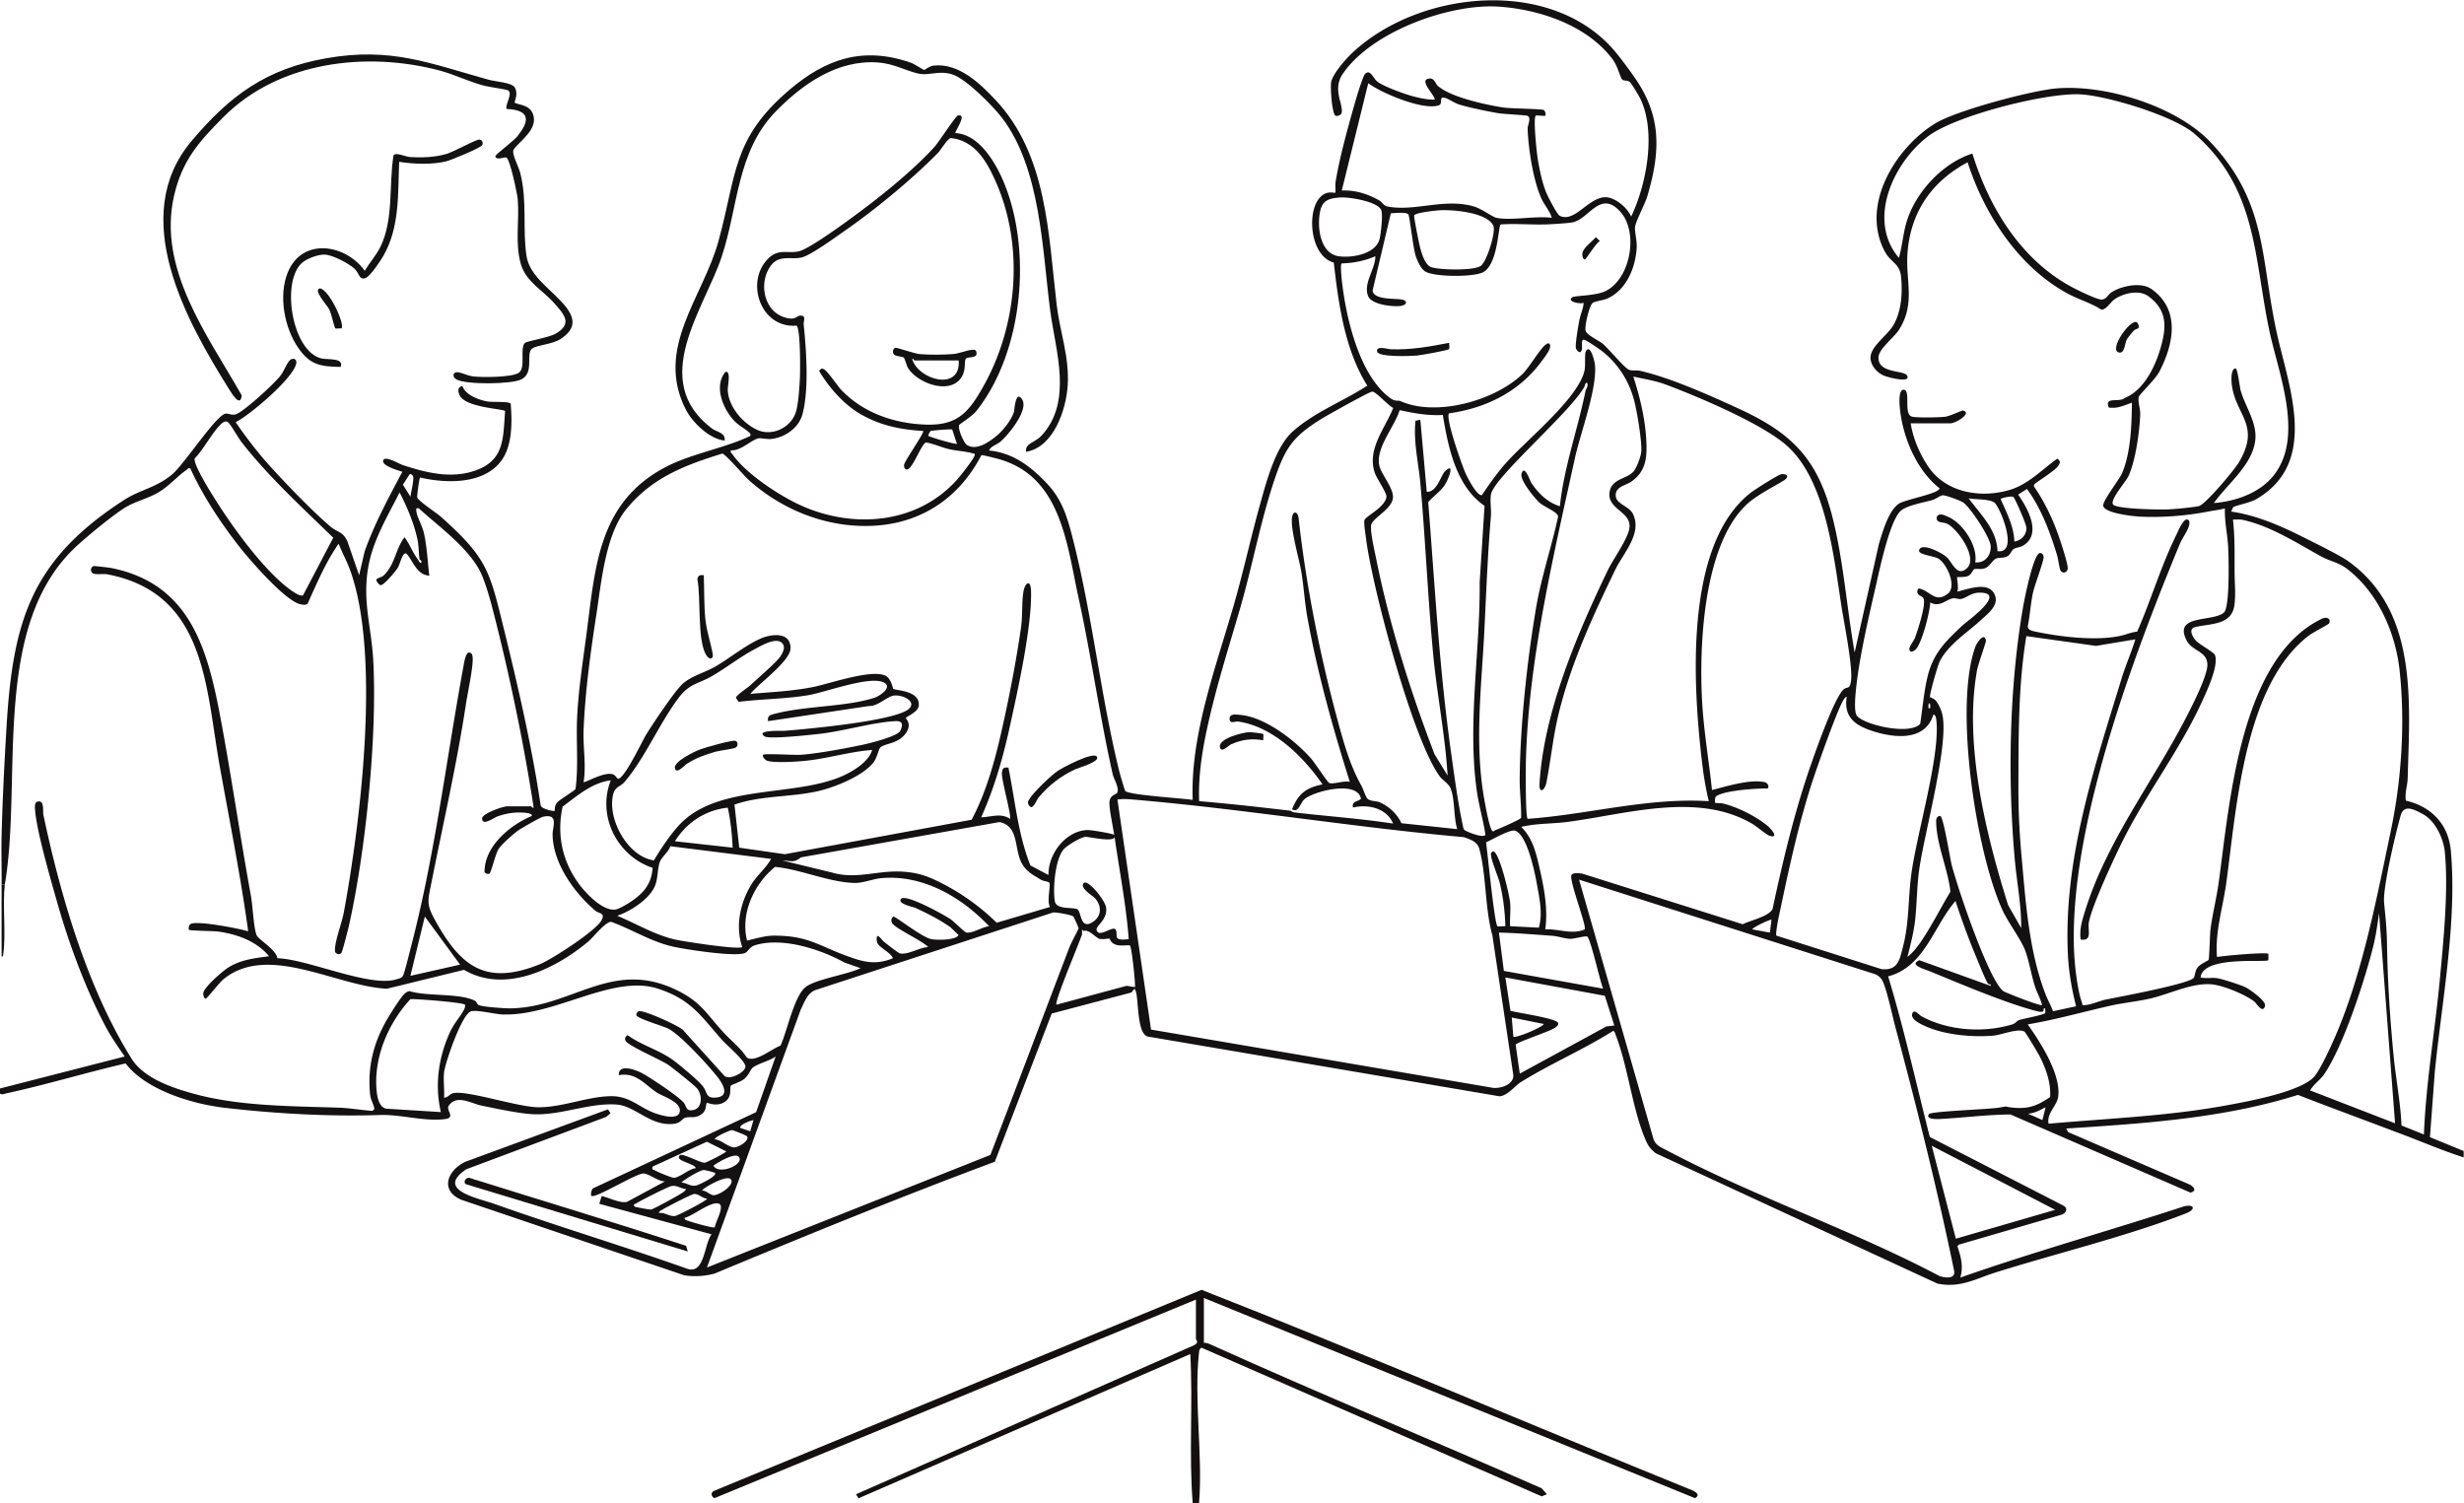 <svg id="_レイヤー_2" xmlns="http://www.w3.org/2000/svg" viewBox="0 0 474.61 289.53"><defs><style>.cls-1{fill:#131212}.cls-2{fill:#150f0f}.cls-3{fill:#131111}</style></defs><g id="_レイヤー_1-2"><path class="cls-3" d="M.31 160.81c.17-6.66.53-13.76.93-20.52 1.21-20.67 4.72-32.4 22.69-44 3.07-1.98 6.15-2.32 9.26-4.94 2.3-1.94 8.45-11.42 10.26-11.67.62-.09 1.09.37 1.95.13 1.49-.42 7.35-5.86 8.49-7.28.78-.97 1.13-2.09 1.73-2.9s1.53-.61 1.46.22c-.22 2.73-8.97 10.14-11.69 11.47 2.08 3.02 4.31 5.94 6.78 8.65 3.18 3.49 7.89 8.39 11.43 11.42 1.39 1.19 2.42.94 3.31 2.87l2.26 6.54 1.08-4.63c1.9-5.31 4.6-10.32 7.25-15.29-.67-.23-3.92-1.12-3.7-2.15.24-1.09 2.99.59 3.78.85 4.58 1.5 9.4 2.72 14.13 1 5.52-2.01 5.18-6.3 5.58-11.38-.13-.45-7.23-.64-8.63-2.85-.46-.73-.65-1.84.42-1.97.56 1.69 3.12 2.65 4.78 2.95 1.03.18 4.17-.06 4.51.43.28 3.49.35 8-1.77 10.93-3.38 4.66-10.66 4.46-15.69 3.29-.16.11-.6 3.57-.55 3.82.12.63 3.81 3.06 4.56 3.74 8.99 8.02 9.38 10.39 12.18 21.78 2.74 11.14 5.32 22.34 7.03 33.72-.04.77 2.57 1.29 2.71 1.15.06-.06-.1-.89.44-1.57.47-.59 3.52-2.37 3.58-2.66.6-4.58.08-9.22.31-13.82.26-5.39 1.11-10.75 1.81-16.09 1.7-12.95 2.28-25.39 15.38-32.16 4.87-2.52 11.16-3.53 16.16-5.92.09-.43.06-.39-.2-.64-.87-.83-2.05-1.32-3.05-2.44-2.12-2.39-3.76-6.56-1.54-9.26 1.15-.24.4 2.74.45 3.56.17 3.17 2.87 6.32 5.67 7.61 2.97 1.36 6.71-.53 7.53-3.69.42-1.63.62-4.65.7-6.4.06-1.35.13-9.51-.66-9.99-6.81.59-9.97-8.29-5.51-12.85 2.04-2.08 3.76-.96 5.95-1.46 2.41-.54 11.8-7.6 14.26-9.51 3.94-3.07 8.58-6.96 11.9-10.63.73-.8 4.07-5.94 4.48-6.02 1.97-.42-.7 3.2-.47 3.39 4.3.19 7.41 5.16 9.01 8.75 5.89 13.25 4.17 33.29-5 44.81-.75.94-3.13 2.45-3.25 2.63-.42.66.89 3.5 1.42 3.85 1.8 1.22 4.24-.5 5.7-1.68 1.27-1.03 2.89-3.07 3.39-4.63.11-.33.29-4.31 1.55-2.48 1.4 2.03-2.63 6.9-4.17 8.2-.72.61-1.75.78-2.17 1.69 4.61.43 8.06 3.08 11.12 6.32s4.01 6.7 5.09 10.96c3.7 14.59 5.31 30.06 8.88 44.53.12.5 1.02 3.57 1.13 3.74.5.82 11.31 1.45 13 1.75-.08-2.63.04-5.23.35-7.83 1.16-9.91 4.77-20.03 7.52-29.52 1.9-6.56 3.33-13.25 5.18-19.82 1.21-4.29 2.89-10.81 6.25-13.82 4.14-3.69 9.72-5.81 14.34-8.8-4.35-6.94-5.54-15.69-6.46-23.72-4.35-1.16-5.16-8.93-3.05-12.03 1.46-2.14 3.14-1.24 3.35-1.44.07-.07-.04-1.5.04-1.97.73-4.67 2.5-11.01 3.82-15.62.26-.89 1.44-4.82 1.85-5.25.98-1.04 1.59.78 2.31 1.4 1.01.87 4.84 2.28 6.26 2.69 1.56.46 3.24.87 4.87.84.03-.83-2.89-3.54-1.36-3.99 1.32-.39 1.39.86 1.98 1.37 2.54 2.18 9.15 3.6 12.54 4.13 1.37.22 7.52.27 7.84.49.34.24.42.97.3 1.09s-1.74-.12-1.85 0c-.51.52.18 6.98.36 8.13.32 2.06.82 4.51 1.57 6.46.3.79 2.15 4.44 2.7 4.7 2.87 1.4 5.54-3.59 8.81-3.58 1.82 0 4.25 2.03 4.94 3.73 3-6.24 4.86-16.38 1.75-22.74-.26-.53-1.72-2.99-2.04-3.21-.49-.35-1.23-.16-1.45-.47-.49-.69-.83-2.56-1.87-3.93-4.88-6.47-13.89-9.5-21.72-10.08-9.55-.7-24.75 4.81-30.24 12.98-2.03 3.02.21 5.88-.2 7.5-.12.46-.94.68-1.2.5-.66-.46-1.01-5.47-.8-6.5.33-1.59 2.79-4.39 4.02-5.55 12.99-12.22 38.67-14.76 50.79-.14 1.1 1.33 2.63 3.42 3.57 4.76 5.26 7.47 5.08 14.24 2.52 22.92-.45 1.53-2.28 4.91-2.38 5.98-.09.99.4 2.62.32 4-.23 3.83-1.99 8.14-5.67 9.77-.84.37-2.41.49-2.84.87-.63.55-1.57 4.5-1.33 5.34s2.5 1.83 3.34 2.53c1.1.93 4.12 4.57 4.94 4.94.71.31 1.5.07 2.23.24 5.88 1.34 13.6 4.8 19.18 7.38 10.07 4.65 14.95 9.6 17.78 20.51 2.19 8.46 2.82 17.74 4.35 26.37l4.65-20.81c.66-2.23 1.86-6.53 3.87-7.86 1.23-.81 7.83-1.96 7.83-2.97-4.49-3.49-7.23-10.16-7.67-15.78-.05-.65-.23-3.2.73-3.2 1.51 0-.08 4.69 1.61 5.18.88.26 5.29.16 6.39.03.92-.11 3.25-1.24 3.42-1.2 1.92.39-1.24 2.47-2.46 2.47h-7.57c.45 2.92 1.78 6.01 3.45 8.43 3.43 4.97 10.11 6.05 15.68 4.37 3.54-1.07 6.2-3.94 9.11-6.01.66.49.57.79.17 1.4-.62.96-4.41 3.24-4.6 3.57a.46.46 0 0 0-.06.41c1.86 2.69 3.36 5.74 4.49 8.81.45 1.22 2.06 6 2 6.97-.06.78-.94 1.07-1.37.43-.2-.28-.48-2.32-.69-3.01-1.36-4.44-3.03-8.98-5.79-12.73l-1.7 1.08c1.8 2.57 4.69 7.65.9 9.86-.57.33-1.33.32-1.81.66-.41.3-.53 1-1.13 1.34-.79.45-1.57.19-2.28.5-.56.25-1.16 1.44-1.94 1.77-.88.37-1.51.08-2.18.23-.28.06-.47 1-1.22 1.32-.69.3-2.01.16-2.09.23-.1.1.38 2.25 0 2.78 2.04-.43 6.08-2.12 7.25.62.87 2.04-1.37 3.66-2.76 4.94-2.55 2.35-6.25 4.67-7.85 7.9-.38.76-2.06 6.58-1.86 6.87.04.05.74.26 1.07.63.59.69 1.1 1.83 1.3 2.72 1.31 5.77-3.51 22.96-4.47 29.96-.44 3.24-.42 6.32-.75 9.44-.26 2.47-.91 4.9-1.5 7.29.94-.76 1.71-1.68 2.41-2.68 2.13-3.04 3.93-6.7 5.87-9.9-.47-4.17-2.52-8.74-2.73-12.9-.03-.65-.17-1.62.77-1.68.6.14 1.84 7.93 2.16 9.26.97 4.01 7.24 22.68 10.05 24.52.38.25 7.12 2.92 7.39 2.64-.28-1.2-.93-2.29-1.32-3.46-.72-2.17-1.17-5.06-1.92-7.04-.79-2.11-3.28-5.4-4.34-7.7-5.15-11.21-9.39-39.16-5.3-50.71.32-.9 1.74-2.98 2.08-1.31.06.29-1.51 4.57-1.71 5.69-2.59 14.21 1.71 31.71 5.98 45.29l2.52 4.42c.04-4.41-.83-8.76-1.23-13.12-1.4-15.53-1.08-33.29 1.59-48.72.26-1.52 1.97-10.14 3.2-10.39.42-.09.75.34.76.75.02.87-1.74 5.4-2.06 6.91-.45 2.11-.56 4.3-1 6.42.04.73.8.9 1.4 1.03 4.77 1.01 11.52 1.83 16.26.87 1.15-.23 2.22-.74 3.41-.84 2.7-6.13 4.61-12.72 7.59-18.73.3-.6 1.27-3.03 2.06-2.88.55.11.44.8.33 1.24-.24.92-1.34 2.45-1.77 3.49-9.11 22.03-21.49 55.07-20.34 78.78.12 2.54.64 7.27 1.52 9.59.14.36-.17.47.49.44 1.27-.06 2.86-.82 4.18-1.09 2.29-.46 15.97-3 16.84-4.16.28-.37.18-1.26.76-2.02.48-.63 2.02-1.29 2.1-1.44.15-.26.25-5 .38-5.95.39-3 1.16-5.96 1.57-8.95 2.11-15.21 4.06-43.17 19.86-50.81 1.01-.49 1.87.07 1.38.91-.11.19-3.17 1.79-3.77 2.25-12.52 9.42-14.03 33.16-15.99 47.6-.65 4.78-2.21 9.5-1.81 14.39 1.22-.24 9.54-.97 9.88-.61.04.04.04 1.19 0 1.23-.48.5-11.86-.86-12.97 2.94-.17.58.09.41.45.46.86.11 1.77-.08 2.71.07s4.55 1.31 5.39 1.72c.78.38 4.04 2.66 3.8 3.6-.43 1.65-1.71-.54-2-.77-1.71-1.37-5.65-2.97-7.8-3.31-3.8-.6-8.34 1.72-12.06 2.61-2.68.64-5.43.87-8.1 1.48-5.24 1.19-10.48 2.68-15.75 3.56 2.4 3.4 6.51 9.72 5.85 14.02-.26 1.68-2.26 3.15-1.83 5.11 11.34-1.01 22.8-1.44 34.02-3.49 4.1-.75 14.5-2.6 17.13-5.57 1.24-1.39 3.46-6.32 4.27-8.23 5.12-12.05 7.81-26.35 10.51-39.2 2.05-9.78 2.76-20.68 1.69-30.71-.78-7.32-4.11-14.99-10.04-19.6-1.74-1.35-3.28-1.49-4.99-2.42-4.77-2.61-9.69-5.85-15.14-7.08-.64-.14-1.3-.06-1.94-.07.38 3.34.31 6.67.31 10.03 0 2.07.26 4.33-.03 6.46-.52 3.87-4.6 3.52-7.52 4.21-1.34.31-.67 1.65-.03 2.47.7.9 3.6 2.31 3.82 2.97.73 2.13-1.78 7.35-2.77 9.48-4.07 8.72-10.14 16.78-14.53 25.3-1.7 3.29-6.51 13.55-7.02 16.76-.23 1.48.74 3.55-1.57 3.22-.26-2.1.32-3.78.92-5.72 4.12-13.19 12.93-24.61 19.2-36.68 1.16-2.23 4.32-8.34 4.29-10.55-.03-2.63-2.91-2.55-4-4.67-2.6-5.06 4.91-3.5 7.16-5.34 1.2-.98.94-10.52.85-12.53-.11-2.45-.73-5.06-.63-7.55-1.16.28-2.35.42-3.52.65-3.99.76-8.74 1.15-13.01.91-1.26-.07-6.58-.64-6.91-2.05-.21-.92 3.12-5.04 3.69-6.44 1.64-4.01 1.78-9.16 1.84-13.44-1.55.52-2.72 1.17-4.45.93-.93-2.22 1.98-.88 3.07-1.85 4.23-1.69 6.59-7.55 7.41-11.73.66-3.35-.07-5.85-2.93-7.9-1.76-1.26-4.8-.53-6.48.65-.72.51-1.7 2.16-2.57 1.94-1.97-1.27-4.25-1.9-6.3-2.99-9.5-5.07-16.18-15.3-19.4-25.36-6.89 3.67-10.98 9.56-11.58 17.44-.4 5.35 1.57 9.71-1.6 14.76-.98 1.57-3.89 3.69-3.98 5.3-.22 3.57 5.94 2.27 5.58 4-.18.86-3.85-.11-4.53-.4-1.29-.55-2.49-1.84-2.59-3.3-.15-2.26 3.23-4.41 4.4-6.42 1.56-2.66 1.79-6.28 1.48-9.32-.28-2.68-1.95-2.66-3.14-4.89-4.74-8.89 2.04-19.95 9.72-24.66 4.04-2.47 18.39-6.29 23.22-6.73 9.56-.86 23.39 3.44 29.95 10.49 10.81 11.61 9.46 22.12 12.6 36.49 2.28 10.44 8.26 25.02-3.9 32.11-1.27.74-3.91 1.19-4.46 1.56-.04.03-.42.82-.39.85 5.08.74 9.85 2.89 14.41 5.2 2.05 1.04 6.62 3.26 8.23 4.43 13.41 9.7 11.72 27.23 11.34 41.79-.04 1.33-.59 2.82-.34 4.26 4.89 1.14 8.19 4.53 8.65 9.62 1.24 13.61-1.72 29.01-3.08 42.6l-.94 12.6 6.5 2.67v1.23c-3.93-1.26-7.73-2.89-11.58-4.35-.83-.32-1.6-.59-2.45-.92-5.96-2.26-11.95-4.45-17.89-6.77-14.42 4.54-29.63 5.5-44.65 6.48l.39.69 23.29 10.05c.87.41 1.61 1.27.26 1.6l-34.67-15.05c-4.51.03-9.01.63-13.51.87-.52.03-2.96.13-2.18-.94.41-.56 11.59-.91 13.56-1.26s.85-.14 2.52.01c3.11.3 4.76-.34 7.25-2.04.18-2.78-.79-5.39-2.01-7.83-.31-.61-2.7-4.64-2.94-4.77-1.27-.71-4.42.65-6.01.78-4.04.34-9.34-.14-13.04-1.81-.8-.36-2.86-1.27-2.57-2.36.3-1.16 1.33.17 1.75.41 5.11 2.81 11.98 3.28 17.54 1.59.6-.18.89-.7 1.32-.84.76-.25 4.76-.99 4.99-1.34.11-.18-.01-.63.02-.9-.51-.13-.14.55-.5.63-.48.11-1.12-.1-1.6-.23-5.85-1.56-14.41-5.21-20.2-7.58-.96-.39-4.04-1.22-1.93-2.1l13.74 4.95c.11-.48-.41-.17-.6-.53-.74-1.39-1.67-3.79-2.32-5.34-1.44-3.43-2.7-6.96-3.87-10.48-4.21 4.84-5.96 12.69-12.97 14.51 3.08 10.15 5.4 20.63 8.03 30.94l25.75 13.23c.91.5.52 1.42-.35 1.73l-19.85 5.79-.24.3c.69 2.03 1.19 3.9.56 6.03 14.25-5 28.85-9.06 43.22-13.76 1.99-.38 2.1.68.18 1.42-11.23 4.37-24.84 7.66-36.53 11.33-3.94 1.24-6.86 3.07-11.27 2.17l-54.25-25.1c-.82-.65-1.37-1.26-1.8-2.21-2.66-5.79-3.52-14.46-5.94-20.61-.12-.29-.12-.58-.46-.77-5.7 3.61-12.17 6.36-17.86 9.92-1.11.7-2.47 2.58-4.05 2.69l-67.81-11.52c-1.99-.68-1.69-6.7-2.21-8.59-.33-1.2-.5-.05-.97.14l-15.26 4.03-10.96 28.55c-18.12 6.75-36.09 14.09-53.96 21.53-1.91.51-3.92.66-5.88.33l-42.9-14.53c-4.18-1.78-2.76-5.6.71-7.31l27.52-10.12.49.76-.84.7-26.96 10.09c-5.95 4.01 2.13 5.5 5.41 6.66 12.32 4.37 24.88 8.14 37.2 12.51 3.33 1.08 3.2-4.69 4.65-6.65l-21.62-5.87.45-1.49c1.35.26 3.57 1.44 4.87 1.12l7.34-3.95c-1.25.07-3.11-1.52-4.17-1.52-1.48 0-9.4 4.96-10.03 4.3-.16-.17 0-1.41.49-1.51l31.25-14.6 3.77-10.73c-1.1.82-3.45 1.39-4.41 2.14-.43.34-.75 1.44-1.62 2.17-.71.59-2.5 1.16-2.58 1.28-.36.54.39 2.35-1.47 3.32-1.56.8-3.11-.1-3.2.04-.27.38.14 1.64-1.43 2.43-1.08.54-1.79.16-2.68.41-.68.2-.84 1.02-2.22 1.18-4.55.53-7.38-3.48-11.11-3.72-5.05-.33-10.24 1.95-15.46 1.89-2.76-.03-7.54-1.08-10.4-1.66-2.1-.42-4.84-2.25-6.39 0-.61.89 1.46 2.32-.79 2.59-4.04.47-8.47-.93-12.38-.8-9.75.33-20.12-.25-29.94-1.38-6.25-.72-15.21-3.4-19.13-8.55-7.66 1.77-15.23 4.08-22.92 5.75-.46.1-.89.35-1.34.02v-.93l24.08-6.18c-1.24-1.8-2.52-3.61-3.56-5.55-3.88-7.24-7.14-16.04-9.39-23.95-1.24-4.37-3.98-13.78-4.31-17.93-.04-.48-.16-1.47.44-1.65 1.42-.44 1.01 1.86 1.16 2.54 3.32 15.66 8.48 33.33 16.97 46.94 2.46 3.94 8.23 5.78 12.53 6.92 8.59 2.28 18.53 2.24 27.41 2.54 2.02.07 4.4.47 6.45.62.24-.2.44-.22.35-.62-.19-.83-.68-1.53-.79-2.62-.5-5.13.62-9.7 3.14-14.14.65-1.15 2.52-4.12 3.33-5.01.27-.3.72-.63 1.12-.68 3.4 1.05 9.54.35 12.57 1.83.41.2.41.68.76.85.75.36 5.03.66 6.1.64 11.92-.15 19.58-9.66 32.15-3.46 4.65 2.29 5.65 4.56 8.9 8.08 1.48 1.61 3.25 2.94 4.46 4.8 1.48 1.22 4.89-1.66 6.53-2.24 1.26-2.69 2.58-9.37 4.76-11.22 1.83-1.55 8.24-2.49 10.66-3.7l-3.08-1.08c-4.68-2.58-11.97-4.95-17.25-3.34-1.06.32-1.33 1.23-1.91 1.49-1.79.81-11.23-.65-13.65-1.17-4.37-.94-7.96-3.29-12.13-4.83-1.17 0-3.45 2.99-4.47 3.84-6.31 5.26-16.02 10.04-23.89 5.41l-14.86 3.64c-9.75-.47-22.94-8.86-31.51-1.8-.75.62-3.14 3.7-3.39 3.71-.33 0-.5-.7-.46-1.06.11-1.15 3.82-4.34 4.9-4.99 2.47-1.5 4.96-1.73 7.76-2.12-2.39-2.91-6.12-4.23-9.76-4.75-.86-.12-5.47-.15-5.67-.35-.12-.12-.04-.85.3-1.09 1.1-.75 9.37.84 11.12 1.39-1.46-10.62-3.57-21.17-5.47-31.73-2.75-15.27-2.6-33.36-21.62-37.03-.81-.16-2.37.12-2.87-.22-.55-.37-.35-1.24.2-1.37.16-.04 2.9.28 3.28.35 15.26 2.99 18.65 15.59 21.14 28.88 2.13 11.36 3.78 22.88 5.86 34.27.37 2.03.49 5.93 1.08 7.56.32.88 3.84 2.82 4.01 4.48 5.72.12 17.85 5.68 22.92 4.06.46-.15.92-.19 1.24-.61.28-.36 1.38-4.87 1.62-5.79 4.56-17.46 6.8-36.08 10.06-53.84.11-.59.4-2.56 1-2.71.68 0 .76.53.79 1.08.1 1.79-.99 6.76-1.31 8.9-1.75 11.56-4.39 22.98-6.65 34.41-.63 3.2-1.02 4.02.59 6.95 4.97 9.06 9.76 12.95 20.31 8.7 2.3-.93 10.91-6.51 11.89-8.49.73-1.48-.43-1.17-1.23-1.84-4.06-3.45-8.14-9.13-8.21-14.67-.02-1.46 1.26-4.07-1.83-3.41-.53.11-4.15 2.2-4.78 2.64-.93.65-3.23 2.68-3.81 3.6s-1.45 4.63-1.75 4.73c-.33.11-.72 0-.94-.3-.02-4.98 4.84-9.02 9.12-10.82.06-.45-.81-.55-1.11-.59-1.96-.21-3.63.03-5.46.66-.81.28-3.02 1.99-3.01.39 0-.91 3.99-2.31 4.8-2.31h4.63c.1 0 .58.78.44-.13-1.91-12.45-4.89-26.64-8.1-38.83-.43-1.62-1.24-4.31-1.92-5.8-2.21-4.88-8.15-9.08-12.05-12.65-.64-.13-.52.3-.44.75.21 1.15 1.06 2.53 1.39 3.87.63 2.62.75 5.65 1.07 8.35-2.41-.13-3.13-2.83-4.3-4.13-.75-.83-1.3 1.8-1.74 2.57-.37.64-2.75 3.49-3.33 3.39-.26-.05-.9-.72-.81-1.05s1.02-.46 1.37-.79c2.24-2.15 2.3-5.11 4.03-7.38 1.06 1.36 1.54 2.92 2.62 4.32.16.21.25.62.61.62.17-.54-.3-.58-.31-.62-.19-1.15-.15-2.59-.39-3.77-.67-3.22-1.98-6.28-3.47-9.19-2.23 4.44-4.95 8.9-5.93 13.83-1.36 6.83.48 11.84.85 18.42.81 14.61-1.45 36.87-4.68 51.22-.16.69-1.27 5.13-1.49 5.3-.28.2-.69.25-.95-.02-.25-.16-.24-.29-.25-.54-.04-1.78 1.33-5.25 1.7-7.27 3.23-17.41 7.15-49.44 1.25-65.89-.63-1.77-1.56-3.43-2.24-5.17-2.5 3.58-4.2 7.63-6 11.6-.43.24-.88.16-1.34.07-2.9-.59-9.78-8.54-11.77-11.08-3.55-4.52-7.08-9.86-9.45-15.09-.47-.13-.51.12-.77.3-1.77 1.23-3.27 3.05-5.31 4.27-2.11 1.26-4.59 1.77-6.56 3.01-2.45 1.55-6.92 5.23-9.12 7.24-16.83 15.33-10.5 44.97-13.98 65.33H.31c.03-3.18-.08-6.39 0-9.57zM288.26 41.96c2.86.58 7.58-.43 10.65 0-.39-1.33-1.44-2.47-2-3.71-1.58-3.45-2.53-9.62-2.66-13.42-.02-.74.72-2.03.04-2.49-.26-.18-4.69-.36-5.65-.53-2.04-.34-5.66-1.09-7.58-1.68-.95-.29-2.23-1.25-3-1.33-.93-.1-.04 1.19-.97 1.5-2.94 1-11.01-2.35-13.54-4.28l-5.1 20.68c2.65-.1 4.94.63 7.21 1.9.6.34.83 1.03 1.6 1.18 5.3 1.02 10.92-1.68 16.68 0 1.37.4 3.57 2.03 4.31 2.18zm149.19 50.21c6.76-7.5 1.38-20.24-.36-28.6-2.98-14.28-2.35-27.29-14.38-37.79-3.94-3.44-16.8-7.34-22.04-7.61-6.56-.33-24.04 4.08-29.3 8.09-6.7 5.12-11.81 16.11-5.61 23.41.72-2.52.81-5.03 1.69-7.57 1.9-5.48 6.94-10.78 12.47-12.52 3.2 10.38 9.33 20.43 19.13 25.7 1.02.55 4.74 2.38 5.65 2.41 1.03.04 1.26-.89 1.99-1.37 1.94-1.27 5.72-2.05 7.71-.65 5.65 3.98 4.3 10.67 1.48 16.01-.72 1.37-3.76 4.27-3.9 4.75-.26.87.29 2.21.26 3.32-.1 3.26-.89 9.02-2.26 11.96-.54 1.15-3.61 4.55-2.97 5.46.64.9 9.11 1.03 10.62.95s4.43-.35 5.86-.62c1.24-.23 6.83-6.91 7.7-8.35 4.44-7.36-.71-9.16-1.33-15.29-.07-.65-.16-2.86.74-2.89.41-.01.8 3.59.99 4.25.8 2.88 3.01 5.96 2.85 9.12-.26 4.98-5.34 8.79-8.01 12.55 3.91-.27 8.34-1.77 11.01-4.73zm-259.59-9.15c-4.5-.28-8.34-1.05-12.26-3.34-3.1-1.82-6.02-5.16-7.82-8.23.34-.37.39-.6.93-.32.73.37 2.59 3.2 3.38 4.03 4.26 4.4 10.16 6.42 16.22 6.63s8.25-2.33 11.01-7.2c6.69-11.79 8.01-27.12 2.47-39.62-1.71-3.86-4-7.87-8.62-8.37-.62.02-1.94 2.28-2.54 2.89-5.01 5.1-11.95 10.8-17.82 14.9-1.85 1.29-6.25 4.5-8.15 5.13s-4.39-.52-5.99 1.42c-2.64 3.18-1.7 8.89 2.44 10.19 2.19.69 2.2-.31 3.11-.33 1.13-.03.53 1.13.58 1.65.5 4.94 1.05 12.44-.21 17.26-.69 2.65-3.27 4.51-5.96 4.84-.89.11-2.08-.23-2.61-.1-1.33.34-3.44 2.47-5.24 2.29-.13.47.12.51.3.77 2.61 3.78 9.28 8.14 13.48 9.98 9.98 4.37 21.99 3.41 29.6-4.89.78-.85 3.17-3.87 3.54-4.79.22-.54-.18-.41-.44-.5-1.01-.34-3.19-.49-4.45-.79-1.53-.36-2.94-1.05-4.48-1.3-1.04.6-2.64 5.45-3.75 5.22-.36-.08-.52-.6-.41-1.01.21-.8 3.91-6.13 3.65-6.39zm80.23-44.98c-2.01.16-3.36.48-3.81 2.67-.62 2.99-.05 8.21 3.71 8.67 2.55.31 7.03-.46 7.75-3.38.25-1.01.68-4.77.29-5.58-.79-1.64-6.23-2.51-7.94-2.38zm46.99 20.28c-.67.31-3.5-.23-2.17-1.09.42-.27 4.46-.26 6.28-1.13 4.91-2.34 6.43-11.31 2.99-15.23-3.97-4.53-6.1 1.48-9.44 1.99-1.08.16-3.11.28-4.29.34-3.11.16-6.28-.18-9.39.03-.49.31-.49 7.56-3.33 9.18-1.78 1.01-9.49.97-11.22-.12-.8-.51-1.47-1.96-1.78-2.85-.53-1.52-1.19-7.72-1.45-8.12-.37-.55-2.63-.24-3.38-.25l-3.51 14.89c.19 1.84 4.2 1.49 5.62 1.74 1.2.21 1.02 1.09-.29 1.24-1.52.18-5.51-.26-6.18-1.87-1.03-2.47 1.4-5.25 1.38-7.71-2.16.91-4.15 1.31-6.5 1.38-.28.17-.02 2.73.05 3.37.79 7.04 3.25 17.7 8.91 22.27 1.49 1.2 1.67.58 2.46.92 6.79 2.99 17.98-.07 23.37-5.2 1.38-1.32 3.43-4.97 4.58-5.76.4-.27.66-.31.78.16.2.81-1.19 2.49-1.72 3.21-4.3 5.8-10.66 8.91-17.73 9.91-.8.78 2.55 10.24 3.25 11.72.35.74 2.12 4.25 3.07 4.03 1.43-2.13 2.93-4.26 4.63-6.18 3.81-4.31 14.05-12.52 15.15-17.88.21-1.02-.06-3.2.28-3.73.85-1.32 1.64 1.98 1.71 2.63.48 4.64-2.78 13.13-3.86 18.06-4.14 18.9-8.92 38.79-9.43 58.18-.04 1.45-.11 10.84.33 11.28 11.67-.83 23.09-4.13 34.89-3.4-.54-2.28-.95-4.61-1.23-6.95-1.78-14.67-3.69-42.31 9.29-52.45.74-.58 5.45-3.6 5.99-3.6 1.22-.02 1.45.59.32 1.28-2.21 1.34-5.28 2.86-7.12 4.61-8.42 7.96-9.2 27.86-8.48 38.75.36 5.4 1.28 10.83 1.85 16.21 2.89-.72 7.09-2.08 10.03-1.54.94.17 1 1.19.62 1.24-2.08-.02-8.26.36-9.85 1.51-.31.22-.23 1.21-.19 1.26.05.06 1.13.04 1.56.14 2.8.7 6.4 2.49 8.61 4.36.71.61 2.18 2.39.31 1.85-.52-.15-2.49-1.82-3.28-2.28-10.51-6.21-24.08-1.94-35.5-.41-3.03.4-6.09.27-9.06.97 2.24 2.21 2.87 5.05 3.55 8.02.87 3.77 1.64 7.9 1.08 11.73 2.56-.16 5.1 1.07 7.59.01.47-.64-3.14-9.68-2.52-10.52.35-.48 1.56-.32 2.11-.22l30.87 9.74c1.4-.74 4.99-1.47 5.73-2.93 2.03-9.45 4.28-18.91 7.47-28.03.99-2.83 4.44-12.59 6.16-14.22.77-.73 1.19.1 1.47-1.59.44-2.59-1.31-11.21-1.81-14.39-1.51-9.69-2.99-24.57-10.76-31.23-4.87-4.17-17.03-9.32-23.26-11.63-1.86-.69-4.13-1.03-6.08-1.48 1.22 3.81 2.23 7.86 2.47 11.89.2 3.34.15 6.21-2.8 8.31-1.11.8-3.17.96-3.06 2.78.1 1.59 2.59 1.98 3.32 3.49 1.82 3.76-1.86 7.54-3.38 10.68-4.35 8.99-8.61 18.17-10.97 27.93-1.05 4.35-1.47 8.75-2.32 13.11-.3 1.54-1.45 2.27-1.33.23.81-13.8 7.26-28.88 13.18-41.17 1.04-2.15 3.95-6.11 4.15-8.21.29-3.11-4.42-3.46-3.82-6.88.44-2.5 3.25-2.39 4.58-3.86.64-.71 1.48-3.03 1.52-3.97.09-2.04-.79-7.32-1.31-9.43-.94-3.83-3.01-7.17-6.08-9.66-.58-.47-3-2.13-3.56-2.31-.85-.26-.23 1.48-.61 2.16-.32.58-.95-.21-1.04-.54-.18-.65.47-4.44.66-5.39.22-1.14.74-2.18.83-3.33zm-27.85-17.81c-.76.05-4.71.46-4.84 1.01-.07.29.91 5.22 1.1 5.95.29 1.17.94 3.56 2.19 3.99 1.64.56 8.12.7 9.51-.22 1.22-.81 2.95-6.6 2.47-7.72-1.14-2.63-7.96-3.18-10.42-3.01zm27.85 34.17c-2.92 4.99-17.29 17.27-17.89 20.54-.23 1.25.1 2.95-.02 4.3-.62 7.26-.88 14.35-1.24 21.61-.51 10.54-1.88 21.19-.22 31.71.22 1.37 1.04 6.09 1.61 7.04.3.51.39.15.67.05.73-.27 4.89-2.08 5.01-2.41.04-2.58-.31-5.1-.28-7.69.12-10.39 1.43-22.65 3.19-32.93 1.01-5.88 2.96-11.57 4.21-17.4-.05-.9-2.75-1.86-3.68-2.76s-3.74-4.29-3.36-5.51c.58-1.86 1.6 1.35 1.87 1.76 1.31 2 3.18 3.84 5.51 4.52.8-7.59 3.44-14.8 4.94-22.22.07-.35.59-.91.31-1.54-.42-.1-.37.51-.61.92zm-56.2 81.19c1.21-2.99 2.65-4.12 5.87-4.78-3.74-5.37-9.54-11.15-16.3-12.11-.53-.08-1.61.58-1.61-.55 0-1.03 1.37-.78 1.97-.73 4.78.35 10.69 4.94 13.77 8.46.65.74 3.06 4.41 3.41 4.63.63.39 3.05-.52 4.01-.17-3.25-10.33-6.28-21.1-8.19-31.79-.5-2.82-.67-5.65-1.11-8.46-.42-2.63-2.23-8.6-1.81-10.84.22-1.19 1.1-1.01 1.25.29 1.39 12.71 4.12 26.45 7.48 38.82 1.19 4.38 2.4 8.78 4.6 12.68.36.64.83 2.19 1.18 2.53.55.53 1.67.39 2.38.7 1.76.77 3.37 2.27 4.16 4.02l10.75 1.14c-.72-2.25-.42-5.88-1.32-7.94-.37-.85-1.51-1.49-2.07-2.25-5.2-7.06-13-36.46-14.17-45.72-.09-.75-.48-3.11-.31-3.61.27-.79 3.91-2.44 4.23-4.44.13-.79-1.88-3.55-2.26-4.72-1.49-4.56 1.96-8.44 3.57-12.45-.87-.37-3.39-3.21-4.06-3.15-.55.04-8.56 4.51-9.65 5.18-5.72 3.52-7.13 5.71-9.25 12.05-2.64 7.89-4.21 16.56-6.56 24.62-2.39 8.21-4.77 15.56-6.54 24.02-.89 4.28-1.48 8.65-1.33 13.02 5.87.5 11.75 1.15 17.6 1.85.06 0 .34.27.75.32 6.33.75 12.71 1.18 19.01 2.15-1.22-2.97-4.82-3.79-7.72-3.09-.28-1.31.87-1.03 1.53-1.69-.66-3.68-9.34-1.4-10.95.15-.71.68-1.15 2.71-2.32 1.85zm29.03-75.94c-2.81.16-5.59-.32-8.32-.93-.93 3.19-4.76 7.38-3.88 10.81.44 1.69 2.88 4.41 2.58 6.24-.33 1.99-3.5 3.54-4.12 4.87-.42.91.66 5.46.92 6.79 2.55 12.65 6.61 25.54 11.22 37.56l2.52 4.11c-.46-7.82-2.04-15.52-2.77-23.31-1.04-10.97-1.49-22.03-2.48-33.02-.36-3.99-1.36-7.93-.93-12.01l.93-.18 1.24 13.89c2.04.03 2.67-3.18 3.55-4.01 1.99-1.86.59 1.77-.21 2.87-.88 1.21-2.23 2.09-3.06 3.13 1.28 16.07 2.14 32.16 4.39 48.13.62 4.42 1.33 9.81 2.27 14.11.07.31.09.72.37.93.44.32 3.52 1.58 3.99.91-.4-2.77-1.27-5.67-1.67-8.54-1.83-12.99.68-26.97.56-40.1l.94-14.74c-5.5-3.78-7-11.28-8.04-17.5zm-235.2 1.64c-1.72 1.48-3.47 5.01-5.19 6.7-.45 1.11 3.64 7.48 4.48 8.79 3.26 5.08 8.59 12.35 13.28 16.05.57.45 2.44 1.9 3.09 1.56l5.82-11.09c-6.11-5.95-12.42-11.7-17.68-18.44-.58-.74-2.15-3.54-2.65-3.85-.38-.24-.85.02-1.14.27zm140.68 1.17c-.15-.13-3.75.18-4.08.26-.2.05-.55.89-.52.93.17.23 5.34 1.74 5.56 1.55-.23-.43-.85-2.65-.96-2.74zm31.22 78.07c-.22-1.57-.99-5.03-.91-6.31.08-1.36 1.29-1.46 1.47-1.77.52-.86-.64-2.68-.83-3.52-2.53-11.28-4.14-22.83-6.61-34.14-2.25-10.33-3.37-23.28-15.34-26.64-.48-.13-3.23-.85-3.37-.74-4.17 8.08-11.38 13.03-20.55 13.57-8.91.53-17.68-2.9-24.26-8.81-.9-.81-4.53-5.05-5.08-5.08-7.28 2.25-13.63 4.67-18.55 10.78-3.97 4.93-4.76 14.07-5.71 20.22-1.12 7.24-2.17 14.91-2.46 22.23-.14 3.37.54 6.66 0 10.03.25.26 3.85-2.04 5.65-1.48.44.14.87.86.99.86 1.23.01 4.67-7.31 5.4-8.49 1.21-1.98 5.64-8.62 7.11-9.87 1.81-1.54 4.23-2.09 6.28-3.29 2.76-1.61 5.64-3.99 8.58-5.32 2.04-.92 5.86-1.44 5.85 1.82 0 2.46-6.15 6.82-7.74 8.79 3.99-.33 8.19-.53 12.11-1.32 3.21-.65 10.97-3.41 13.83-2.22 1.17.49 1.48 2.47 1.59 2.57.43.36 5.22.28 4.91 3.27-.12 1.17-2.23 2.01-2.48 2.33-.11.14 1.28 1.1 0 2.93-1.48 2.11-3.9 1.89-4.94 2.78-.28.24-.63 1.96-1.24 2.78-1.94 2.62-7.38 4.82-10.49 5.56-5.38 1.28-11.07.83-16.35 2.65l.92 8.3 8.77 1.26 35.99-6.64c2.7-5.06 4.37-10.96 5.65-16.57 1.46-6.37 2.96-14.06 3.87-20.51.31-2.22.12-4.6.43-6.67.29-1.95 1.41-2.66 1.49-.39.23 6.75-2.61 19.51-4.14 26.45-1.3 5.91-2.98 11.71-5.46 17.22 1.89-.05 3.83-.9 5.56.31.34-.46-1.65-7.48-1.57-8.8.06-.91.32-1.2 1.26-1.07 1.28 6.28 1.84 12.86 4.24 18.84l3.48 1.84c-.11-4.07 3.35-8.58 7.57-8.67.66-.01 4.97.71 5.09.95.88 1.74-5.01.27-5.63.37-.96.15-3.45 1.65-4.11 2.4-1.65 1.91-2.13 7.67-1.69 10.04.31 1.66 3.57 1.03 4.34 1.53.82.54.5 4.04 2.99 2.4 1.72-1.14 1.69-3.07.4-4.55-.38-.44-3.08-1.99-2.16-2.93.76-.77 4.17 3.33 4.31 4.82.23 2.38-2.09 3.41-1.84 4.27.46 1.56 3.16-.98 3.67-.1.57.98-.78 2.26 2.51 1.81-.51-6.74-1.84-13.39-2.78-20.07zM79.05 95.67c.16-1 .58-2.7.56-3.63 0-.42-.3-.79-.71-.69l-1.29 2.01 1.44 2.31zm301.38 12.66c1.88.17 3.12-1.32 3.01-3.17-.1-1.66-3.89-7.36-5.25-8.34-.54-.39-3.5-1.49-4.02-1.41s-1.27.7-1.91.89c-1.68.5-5.26 1.06-6.35 2.3-2.01 2.29-3.79 10.75-4.53 13.99-1.34 5.84-3.06 13.22-3.76 19.08-.15 1.28-.64 5.35.05 6.2 1.47 1.8 10.16 3.77 12.19 1.57.47-2.99.72-6.28 1.45-9.21 1.11-4.47 3.43-6.66 6.65-9.72.83-.79 8.88-6.45 3.25-6.35-1.59.03-2.44 1.03-3.47 1.21-.57.1-1.07-.24-1.63-.12-1.29.27-2.52 1.8-4.31.79-.07 1.83-1.65 8.25-2.98 9.21-.33.24-.92.48-1.03-.11-.12-.62.82-1.6 1.08-2.31.54-1.53 2.11-6.18 1.65-7.51-.21-.61-1.42-.54-1.18-1.59.13-.55.47-.34.82-.22 1.82.65 2.77 2.61 5.04.83 1.76-1.39-.17-5.76-1.87-6.76-.82-.48-3.85-.73-3.68-1.56.33-1.69 4.57.53 5.41 1.38 1.02 1.03 1.96 3.83 3.85 2.01 2.08-2.01-1.81-7.49-3.83-8.51-.86-.43-2.21-.03-2.03-1.36.55-.81 1.44-.3 2.16 0 2.86 1.21 5.81 5.64 5.25 8.79zm7.37-12.61c-.37-.23-2.43.22-2.43.42 1.15 2.64 2.54 5.25 2.63 8.18 1.33-.24 2.31-1.21 2.33-2.62 0-.72-2.23-5.79-2.53-5.98zm-3.05 10.45c4.28.54.41-8.72-.64-9.4s-3.57-.52-4.92-.79c2.28 3.09 5.47 6.07 5.56 10.19zm26.56 16.98l-7.57 1.26-13.43-1.88c-1.55 9.39-1.49 18.77-1.53 28.26-.02 4.98.16 9.24.61 14.18.8 8.85 1.41 18.26 4.62 26.56.43 1.11 1.04 2.13 1.43 3.26l4.45-.96c-.8-3.15-1.39-6.44-1.56-9.7-.95-18.43 4.99-35.99 10.29-53.33.78-2.56 1.89-5.09 2.69-7.65zm-260.7.69c-1.15-1.13-3.92.5-5.07 1.11-2.9 1.52-5.53 3.6-8.34 5.25-2.69 1.57-4.37 1.39-6.53 4.28-3.71 4.96-6.49 11.62-10.39 16.16-.79.93-1.81.83-2.19 2.44-1.12 4.68 2.79 11.92 7.86 12.65 1.35-2.25 3.18-5.02 4.98-6.92 7.41-7.83 22.12-5.22 31.4-9.36 2.06-.92 5.03-2.74 5.66-4.99-4.42.33-8.76 1.71-13.16 2.12-1.65.15-5.52.4-7-.02-.39-.11-1.09-.83-.83-1.17.22-.29 6.11.08 7.25 0 3.34-.24 8.6-1.23 11.96-1.94 1.32-.28 6.69-1.61 7.2-2.68.63-1.33.37-1.92-.93-1.86-4.08.17-10.09 1.94-14.55 2.44-1.67.19-9.73 1.08-10.62.51-2.03-1.29 3.48-1.06 3.87-1.09 5.01-.41 19.09-1.75 23.13-3.74 2.88-1.42.04-3.25-2.1-3.05-1.31.13-3.13 2.11-4.8 2.01l-19.46 2.92c-.18-1.03.39-1.18 1.22-1.4 5.87-1.56 13.67-1.33 19.16-3.07 1.32-.42 3.74-2.21 1.78-3.04-2.81-1.19-11.1 1.93-14.37 2.5-4.33.74-9.09.74-13.46 1.29l-.52-.75c-.06-.47 2.26-1.96 2.79-2.46 1.28-1.2 4.87-4.29 5.69-5.43.5-.7 1.17-1.94.41-2.68zm221.79 13.82c-1.58 5.14-7.47 4.52-11.67 3.17-3.32-1.07-5.64-2.65-5.02-6.57-.08-.12-.34.17-.46.31-1.04 1.27-4.83 12.08-5.64 14.43-3.12 9.08-5.1 18.7-7.04 27.84-.12.57-.59 3.09-.41 3.38l20.27 6.46c3.2.31 3.48-1.88 4.13-4.38 1.17-4.5.97-9.02 1.55-13.58 1-7.88 5.63-23.03 4.87-29.96-.03-.3-.13-1.16-.59-1.11zm-.62-1.24c.15-1.28-.46-1.28-.3 0h.3zm-254.13 13.89c-3.57.43-6.5 2.99-9.28 5.07-1.13 5.22-.15 10.28 2.98 14.66 1.36 1.9 4.54 5.32 7.03 5.18.81-.04 2.72-1.24 3.45-1.75 2.32-1.62 3.67-3.37 3.88-6.3-6.86-2.3-10.75-10.01-8.06-16.86zm97.59 3.72l6.47 44.29 65.98 11.24c1.54.1 3.98-.72 3.79-2.55l-4.03-26.88c-1.43-5.03-1.15-11.68-2.51-16.63-.39-1.43-1.76-1.8-3-2.25-21.19-1.88-42.3-5.41-63.49-7.22-1.08-.09-2.14-.2-3.22 0zm-75.06 1.54c-4.35.49-7.87 2.83-10.18 6.47l11.12 1.24c-.12-2.59-.38-5.18-.94-7.71zm326.71 62.96c.4-10.1 2.15-20.06 3.09-30.1.69-7.4 1.66-17.03.93-24.38-.26-2.58-1.86-5.96-4.2-7.22-1.66-.89-3.66-2.01-4.3.26-.93 3.28-3.48 13.92-3.19 16.81.32 3.26.52 5.03.57 8.35.11 6.96.58 14.06 1.25 21 .43 4.51 1.34 8.99 1.53 13.54l4.34 1.74zM202.26 174.7c-.68-.97.17-4.27-.13-4.65-.23-.29-1.12-.3-1.59-.58-1.74-1.03-3.18-1.78-3.99-3.73-1.14-2.74-.45-6.69-4.05-7.39l-38.24 6.8c-1.35 1.12-1.93.64-3.57.6l9.56 2.32c4.79 1.4 8.8-.51 13.75-.16 2.75.19 4.53.79 6.96 2a43.22 43.22 0 0 1 11.02 7.83l10.28-3.04zm88.62-.77c.14 1.42-.1 3.03 0 4.48l5.53.28c.78-2.76.12-5.61-.37-8.36-.4-2.24-1.87-9.57-4.22-10.32-.95-.3-4.47 1.75-5.58 2.25.29 1.94 1.6 15.58 2.19 16.14.14.14 1.17-.04 1.53.02-.08-2.78-.42-5.62-1.08-8.34-.32-1.3-1.9-4.9-1.68-5.68.05-.19.32-.54.6-.34 1.18.84 2.92 8.24 3.09 9.88zm-142.35-8.49L129.12 163c-.32 1.04-1.72 2.15-2.04 3.07-.45 1.27-.33 3.2-.94 4.62-1.08 2.54-4.71 4.85-7.26 5.71 3.75 1.54 7.18 3.67 11.17 4.58 1.62.37 12.26 2.01 12.92 1.44-1.37-3.99-.41-8.47 1.73-12.01 1.09-1.8 2.8-3.13 3.83-4.96zm41.99 12.96c-5.29-5.55-12.58-9.88-20.54-9.27-1.87.14-3.67 1.01-5.54.94-4.88-.17-10.21-2.61-15.14-3.09-4.01 3.2-6.73 8.99-5.4 14.19 1.66-.36 3.36-.93 5.08-.94 6.54-.04 8.64 1.88 14.06 3.88 3.26 1.2 5.61 1.84 8.95.47-.45-1.22-2.97-2.15-3.09-3.24-.24-2.13.88-.36 1.27-.03.46.4 2.88 2.3 3.22 2.35 1.6.26 3.76-1.17 5.39-1.24-1.1-1.21-6.28-3.53-6.95-4.62-.3-.49-.03-1.23.31-1.23.42 0 5.29 3.84 7.13 4.3 1.03.26 4.87.27 5.37-.76l-1.57-1.51c-2.11-1.47-4.43-2.66-6.77-3.73-.38-.17-3.47-.77-2.77-1.7.84-1.13 8.35 3.07 9.55 3.88.66.44 2.63 2.45 3.02 2.56 1.05.29 3.25-1.12 4.41-1.19zm113.64-8.95l14.28 49.77c.34 1.36 1.49 1.77 2.59 2.35 16.76 8.88 35.76 15.34 52.62 24.26 1.07.3 2.87.58 2.78-.89-3.26-15.88-7.27-31.82-11.46-47.53-.49-1.84-1.72-7.73-2.59-8.84-.31-.4-.75-.75-1.23-.93l-56.99-18.2zm-113.4 53.03c5.14-13.36 10.16-26.77 15.28-40.14.28-.73 1.7-3.33 1.72-3.53.02-.12-.93-2.18-1.02-2.27-.31-.32-3.3-.84-3.88-.78L157 190.73c-1.56.67-2.06 2.35-2.76 3.73l-18.07 49.69 54.59-21.68zm270.57-6.11l-3.08-40.44c-.3 1.98-.6 4.26-1.08 6.18-1.63 6.58-5.76 19.34-9.48 24.79-.74 1.09-2.03 1.93-2.72 3.14l16.36 6.33zM88.62 185.81l-6.79-9.26-2.78 11.42 9.57-2.16zm252.59-8.64c-.14-.15-3.49 1.38-3.7 1.85l3.4.62.31-2.47zm-132.78 2.78c-.51 1.65-5.37 13-4.94 13.58l13.52-3.64 1.61.25c.09-.98-.65-7.73-.96-7.99s-2.29.36-3.35-.51c-.91-.75.05-.97-1.56-.76-.3.04-.62-.03-.93 0-.99-.46-2.17-1.94-3.09-1.54l-.31-.31v.93zm100.36 10.49c-.58-1.32-2.41-9.67-3.07-10.04-.3-.17-2.56.45-3.23.44-.98-.01-2.4-.51-3.43-.58-3.44-.24-6.89-.55-10.34-.62l.95 7.38 19.12 3.42zm2.16 7.1l-1.83-5.73-19.16-3.53.98 6.42c1.26.39 9 1.45 9.2 2.38.06.43-.33.69-.64.9-1.16.78-7.22 2.71-7.56 3.26l.8 5.56 16.69-9.09 1.53-.17zm-225.42 9.11c-.16 1.52.11 3.24 0 4.78.74.03 1.03-.69 1.76-.86 2.63-.61 12.32 2.65 16.3 2.71 4.66.07 9.64-2.11 14.17-2.13 3.59-.02 5.44 2.23 8.44 3.29 1.01.36 4.22 1.37 4.69-.14.61-1.98-3.22-3.08-4.39-3.86-2.37-1.57-3.98-3.95-7.31-3.34-.1-2.35 3.47-.98 4.73-.25 1.68.97 6.66 4.25 7.76 5.52.58.66.39 1.86 2.02 1.4s1.56-2.86.62-4.05c-.52-.66-4.68-3.97-5.59-4.6-1.38-.96-8.04-3.81-8.27-4.7-.15-.54.02-.71.42-1.03 2.72 1.97 6.05 2.84 8.77 4.81 1.25.91 4.89 3.94 5.75 5.06.89 1.16.49 2.3 2.45 2.16 2.85-.2 1.38-2.67.33-4-1.81-2.28-7.14-8.14-9.52-9.31-1.02-.5-5.95-1.93-6.08-2.57-.09-.29.27-.7.49-.76.94-.24 7.35 2.65 8.44 3.57l8.06 8.92c1.07.83 4.02-.75 4.01-1.84s-3.62-4.12-4.48-5.09c-4.11-4.63-5.95-7.81-12.34-9.89-8.74-2.86-19.77 5.3-29.98 4.96-1.46-.05-4.98-.97-6.11-.58-1.72.6-4.94 9.85-5.15 11.83zm4.02-13.12c-.29-.44-9.26-1.13-10.49-1.08-4.32 4.68-7.2 11.41-6.49 17.9.13 1.21.59 3.17 2.03 3.22l10.32.64c-1.24-5.3-.43-10.71 1.85-15.59.72-1.54 1.99-2.92 2.62-4.17.12-.24.28-.73.16-.92zm207.81 3.71l-6.17-1.24.31 3.7c.32.33 5.41-1.67 5.87-2.47zm96.04 18.51l.62-2.47c-1.07.55-2.15 1.17-3.39 1.24l2.78 1.23zm-248.27 0c-.39.04-3 .97-2.47 1.54l1.85.62.62-2.16zm-1.25 3.11c-.09-.13-2.68-1.18-2.87-1.17-.47.01-3.57 1.41-3.3 1.77 1.21.1 2.68 1.62 3.83 1.54.75-.05 2.92-1.29 2.33-2.14zm-12.95 3.69c.51-.52 3.9 1.45 4.79 1.42.33-.01 4.16-1.95 4.16-2.19l-3.72-1.86-10.47 4.8c-.15.71.08.49.39.69.45.28 3.34 1.49 3.75 1.46 1.14-.07 2.9-1.74 4.19-1.85-.11-.9-4.15-1.38-3.09-2.46zm264.94 10.49l-23.78-12.34 4.64 17.9 19.14-5.56zm-253.53-10.17c-.7-1-4.17 1.08-4.92 1.68 1.07 1.86 5.95-.22 4.92-1.68zm-4.62 3.07c-.07-.09-1.91-.61-2.24-.56-.8.11-3.58 1.75-4.24 2.41 1.12.05 1.67.79 2.86.56.49-.1 4.09-1.8 3.63-2.41zm3.08 1.25c-.79-1.09-5.74 1.89-5.55 2.14.75-.02 1.46.78 2.08.88 1.09.16 4.24-1.95 3.47-3.02zm-8.64 1.84c-1.12-.05-1.67-.79-2.86-.56-.66.13-5.85 2.76-6.63 3.26-.22.14-.91.25-.4.69.12.1 2.94.62 3.16.56.53-.13 4.52-2.33 5.27-2.78.49-.3 1.21-.63 1.45-1.17zm4.02 1.85c-.9-.03-1.65-1.01-2.55-.88-.5.07-5.3 2.54-6 2.98-.27.17-.69.29-.71.67 1.12-.16 2.08.75 3.16.57.47-.08 6.31-3.06 6.1-3.34zm1.51 5.53c.07-.98 2.01-4.16.75-4.57-1.54-.5-4.96 2.38-6.59 2.75.04.47.47.47.79.6.61.24 4.77 1.43 5.05 1.22z"/><path class="cls-1" d="M99.12 19.73c.44.56 3.6.21 3.73 3.25.12 2.73-3.95 5.08-4.01 6.15-.06.93 1.09 3.07 1.37 4.19 1.41 5.59.39 10.83 1.22 16.07.63 3.98 5.12 6.59 7.57 9.72 1.91 2.44 1.74 4.33-.94 6.14-1.62 1.1-4.56 1.19-5.54 1.87-1.34.95.48 4.64-2.08 5.95-1.89.97-10.75 1.06-12.53.01-.93-.54-.65-1.56.41-1.36.92.17 1.84.69 2.93.8 1.79.18 7.14.18 8.59-.66 1.56-.9.19-4.79 1.28-5.82.33-.31 4.64-1.02 5.94-1.78 3.25-1.92 1.65-3.62-.22-5.77-2.24-2.58-5.55-4.19-6.53-7.67-1.13-4.01-.25-8.3-.58-12.39-.09-1.15-1.47-7.59-2.15-8.06-.36-.25-1.96.66-2.17-.28-.07-.3 4.13-3.34 4.48-4.16 2.47-3.14 1.68-4.77-2.32-4.94-.28-.94 1.23-2.93.32-3.56-.36-.24-3.71-.67-4.64-.92-2.96-.78-5.65-2.14-8.52-2.91-14.18-3.78-31.04-1.74-41.67 8.93-4.74 4.76-7.95 8.33-9.53 15.17-3.25 14.09 6.51 26.96 13.03 38.46-.23 2.36-1.78-.15-2.35-1.05-8.37-13.34-19.58-33.4-7.32-47.94 7.41-8.79 14.4-13.93 26.03-15.96 12.43-2.17 19.81.98 31.19 4.15 1.26.35 4.49.56 5.03 1.46.79 1.31-.12 2.83-.02 2.95zM197.63 87.03c-.21-1.7 1.64-1.7 2.94-3.08 6.14-6.55 2.75-16.34 1.74-23.97-1.56-11.81-1.8-27.47-9.32-37.3-1.75-2.29-6.91-7.52-9.56-8.35-2.78-.87-4.51.41-6.87-.23-2.55-.69-4.55-1.86-7.49-2.07-7.75-.55-14.46 4.13-19.61 9.4-7.61 7.79-7.23 18.44-10.48 28.11-3.4 10.12-14.07 23.74-1.85 33 .9.68 2.67.79 2.45 2.33-2.88-.28-6.19-3.46-7.47-5.96-6.05-11.82 3.29-21.59 6.27-32.43 3.55-12.87 2.59-19.67 13.54-29.06 7.1-6.09 14.31-8.57 23.56-5.33.64.22 2.4 1.39 2.54 1.39s.93-.75 1.85-.85c4.81-.5 8.86 3.4 11.9 6.64 9.96 10.61 10.15 25.82 11.77 39.48.61 5.17 2.47 10.04 2.12 15.47-.31 4.76-2.72 11.93-8.02 12.81z"/><path class="cls-1" d="M76.89 31.16c-.27 6.23.14 12.55-3.04 18.11-.55.97-2.55 3.97-3.44 4.29-1.28.46-1.17-.98-2.19-1.86-1.14-1-4.17-2.62-5.7-2.66-1.23-.03-3.18.69-4.15 1.43-4.38 3.37-2.19 17.32 3.61 18.59 1.14.25 4.34-.18 3.63 1.62-3.9-.08-5.86-.37-8.12-3.61-2.73-3.9-3.88-10.13-2.06-14.6 2.78-6.81 11.15-5.46 14.82-.31.95-1.59 2.24-3 3.05-4.67 2.57-5.3 1.57-11.86 2.5-17.57.42-.65 2.27.26 3.11.32 2.32.16 4.89.07 7.12-.6 1.32-.39 5.51-2.69 6.21-2.75.57-.05.84.5.69 1-.17.56-6.08 2.96-7 3.19-2.73.67-6.27.53-9.02.09z"/><path class="cls-1" d="M65.77 63.26c-.33-.06-1.01.12-1.2-.03-.15-.12-.74-2.8-1.15-3.63s-3.19-3.76-1.81-4.05c1.78.16 4.91 6.99 4.16 7.72zM411.89 63.22c-.04.07-.66.21-.9.47-.35.39-1.13 1.33-1.35 1.75-.4.79-.39 2.81-1.57 2.44-1.82-.57 2.02-6.14 3.39-5.86.35.07.64.84.43 1.2z"/><path class="cls-2" d="M229.74 289.53c-.77-9.52.07-19.16-.47-28.71l-63.91 27.79-.48-.78 65.15-28.72c1.02-.58.33-.92.33-1.22v-7.56l-92.77 38.26c-.67-.39-.74-1.17.04-1.46l93.81-38.68c31.74 12.45 63.11 25.88 94.71 38.69.74.44 1.29.82.36 1.45l-94.62-38.57v8.64c.4-.03.77.08 1.13.24 21.16 9.58 42.68 18.4 63.93 27.78l1.02 1.14-1.01.41-65.54-28.64c-.45.29-.43.59-.48 1.06-.98 8.97.76 19.72.02 28.88h-1.24zM132.47 241.06l-42.53-12.89c-.95-.24-.23-1.57.6-1.25 13.86 4.37 27.82 8.53 41.62 13.06l.31 1.08z"/><path class="cls-1" d="M.93 170.38c-.47 4.05.26 9.57-.31 13.44-.03.23-.03.47-.31.45.03-4.63-.04-9.27 0-13.89h.62zM279.15 66.04c-.06.33.12 1.02-.03 1.2-.2.25-5.54 1.21-6.3 1.26-1.19.09-7.31.33-7.56-.77-.28-1.25 2.12-.46 2.61-.45 4.03.12 7.38-.5 11.28-1.25zM307.4 45.67l.77.77c-.77.31-2.62 3.54-2.93 3.55s-.48-.68-.46-1.06c.08-1.2 1.88-2.36 2.62-3.26z"/><path class="cls-3" d="M211.21 145.68c1 .98-3.48 2.2-4.12 2.51-2.83 1.35-4.95 2.97-6.99 5.36-.55.64-1.23 2.95-2.02 1.38-.22-.43.01-.67.21-1.02.72-1.26 4.14-4.53 5.42-5.4 1.03-.71 6.67-3.65 7.51-2.83z"/><path class="cls-1" d="M135.56 110.8c.11 2.71.03 5.8.31 8.48.25 2.38 1 4.43 1.41 6.63.21 1.13-.64 1.23-1.23.3-1.79-2.78-1.01-11.2-1.72-14.64.14-.76.49-.86 1.24-.77zM174.09 68.89c-.34-.28-1.63-.2-1.95-.67-.3-.44-.09-1.15.35-1.24.23-.05 3.67 1.13 4.61 1.22 1.71.17 4.76.15 6.48 0 1.17-.1 2.53-.71 3.55-.8.37-.03.8-.12.93.35.4 1.43-1.67.85-2.03 1.36-.4.58.19 2.31-1.06 3.88-2.4 3-8.21.76-10.02-2.02-.36-.56-.64-1.89-.86-2.08zm10.57.54h-8.49c-.07 0-.35-.46-.46-.31.98 3.96 9.38 6.45 8.95.31z"/><path class="cls-3" d="M243.31 141.38c.12.13-.03.89.02 1.21-2.29-.38-4.04-.15-6.18.77-.54.23-1.86 1.76-2.16.61-.45-1.72 4.54-2.93 5.71-2.95.37 0 2.51.26 2.6.35z"/><path class="cls-1" d="M141.59 142.68c.49.07.69.93.14 1.31-.38.26-3.01.56-3.84.79-2.12.6-3.78 1.19-5.65 2.38-.38.24-1.93 2.06-2.24.84-.33-1.28 3.76-3.23 4.73-3.6 1.03-.4 6.07-1.82 6.87-1.71z"/></g></svg>